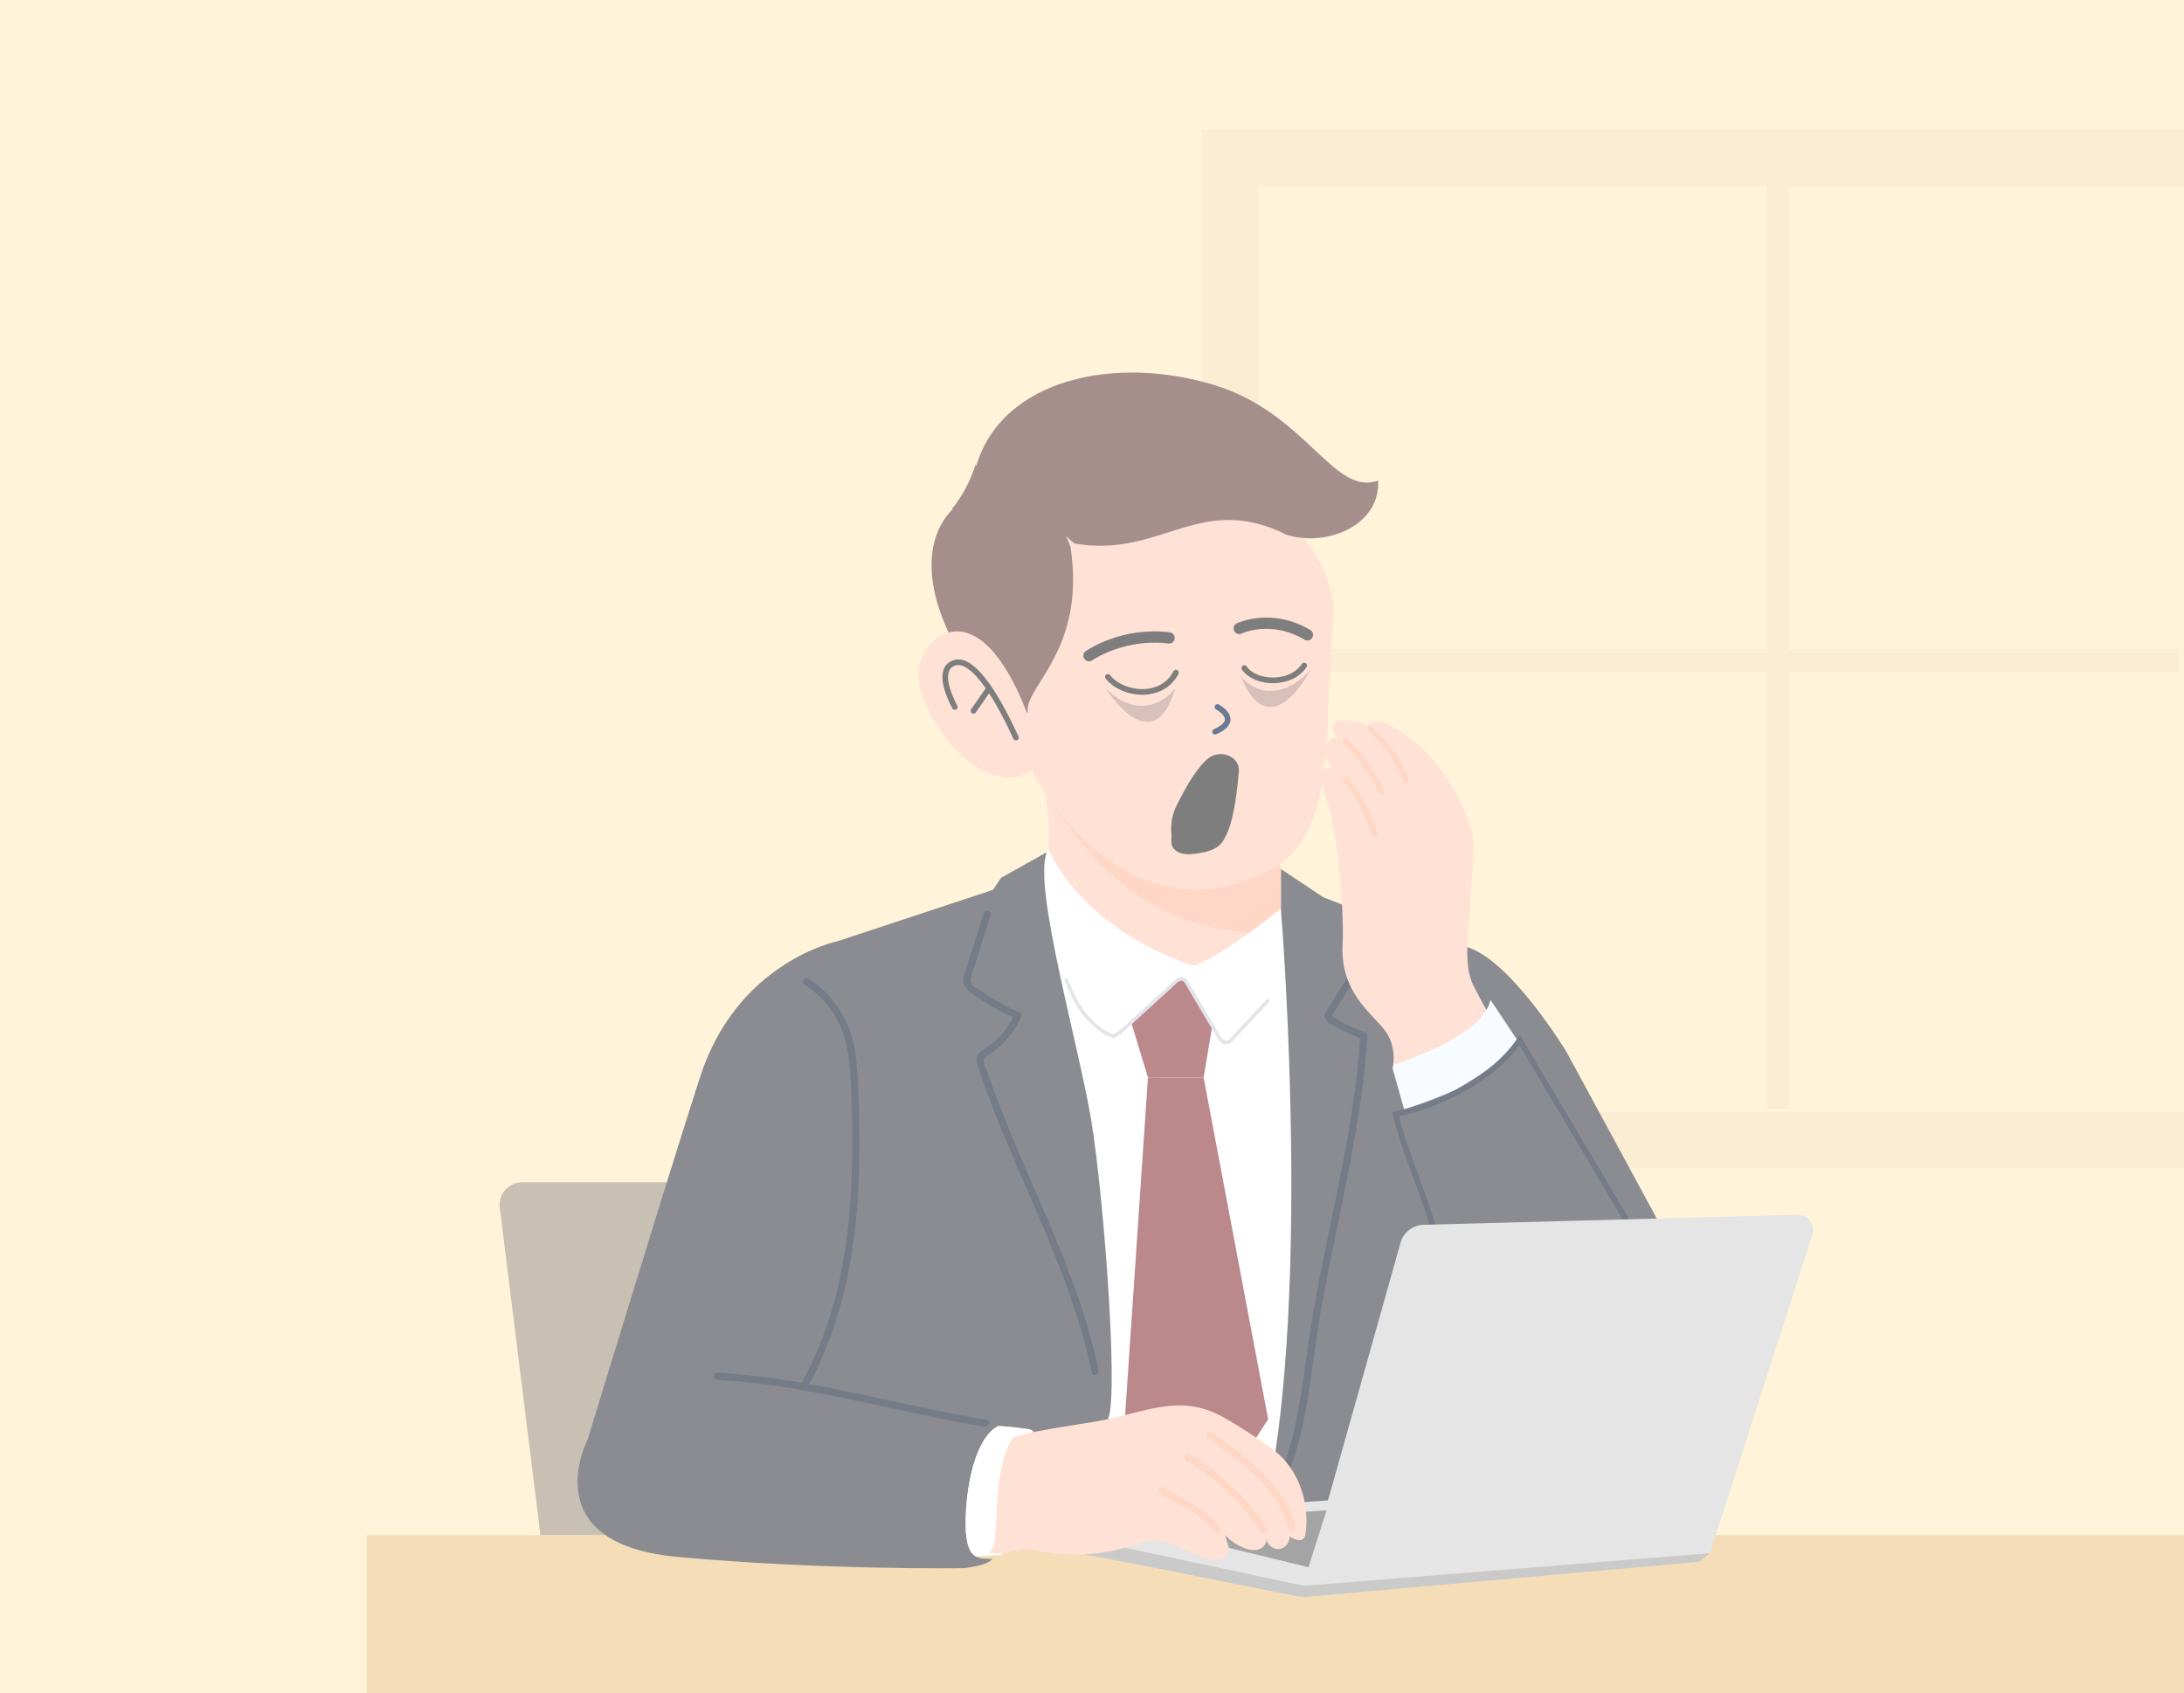 <svg width="387" height="300" viewBox="0 0 387 300" fill="none" xmlns="http://www.w3.org/2000/svg">
<g clip-path="url(#clip0_2374_5959)">
<rect width="387" height="300" fill="#FFEDC2"/>
<path d="M387 28H218V202H387" stroke="#F8DFB7" stroke-width="10"/>
<path d="M315 30.5V196.5" stroke="#F8DFB7" stroke-width="4"/>
<path d="M386.004 117L226.004 117" stroke="#F8DFB7" stroke-width="4"/>
<path d="M88.558 213.993L96.565 278.493C96.813 280.496 98.516 282 100.534 282H124.966C126.984 282 128.687 280.496 128.935 278.493L136.942 213.993C137.239 211.606 135.377 209.5 132.973 209.5H92.527C90.123 209.5 88.261 211.606 88.558 213.993Z" fill="#A39880"/>
<path d="M387 272H65V300H387V272Z" fill="#EEC788"/>
<path d="M236.092 106.636C229.279 107.83 219.474 103.637 204.987 90.176C213.07 102.88 198.858 104.476 188.834 94.938C191.797 100.208 184.041 122.363 181.979 126.361C177.201 113.922 171.904 111.02 168.089 112.079C164.661 113 162.426 117.1 162.807 120.334C163.891 129.403 175.032 141.751 182.868 136.562C183.352 137.593 184.101 138.914 185.09 140.388C190.316 148.302 202.165 160.711 217.533 156.951C221.003 156.095 224.311 155.139 226.76 153.224C235.116 146.698 234.903 135.684 235.593 120.235C235.748 117.382 235.901 114.522 236.049 111.67C236.124 110.221 236.436 108.592 236.292 107.148C236.061 104.798 235.079 102.039 233.976 99.837C231.404 94.699 226.857 90.639 221.566 88.384C216.276 86.13 210.307 85.646 204.659 86.722C200.963 87.43 197.414 88.779 193.991 90.335C191.002 91.695 188.006 93.282 185.862 95.77C183.485 98.528 182.35 102.173 181.904 105.793C181.458 109.406 181.628 113.068 181.532 116.709C181.432 120.325 181.068 123.971 181.662 127.542C181.745 128.051 181.917 128.637 182.402 128.8" fill="#FFCEB9"/>
<path d="M224.5 174.559C235.494 175.575 229.631 163.728 226.76 153.226C224.094 154.824 221.009 156.095 217.533 156.952C202.165 160.713 190.316 148.303 185.09 140.389C187.308 148.883 183.487 161.59 186.886 170.08C192.066 175.502 210.171 174.063 215.551 174.559L224.5 174.559Z" fill="#FFCEB9"/>
<path d="M225 166C230.762 167.168 229.637 163.727 226.76 153.225C224.093 154.824 221.009 156.095 217.533 156.952C202.165 160.713 190.315 148.303 185.09 140.389C191.703 150.658 200.298 161.371 215.649 164.489L225 166Z" fill="#FFBDA0"/>
<path d="M180.022 130.706C177.405 124.971 172.669 116.148 169.048 117.481C166.243 118.508 167.801 122.631 169.185 125.282" stroke="#282828" stroke-linecap="round" stroke-linejoin="round"/>
<path d="M172.508 125.955L175.272 121.968" stroke="#282828" stroke-linecap="round" stroke-linejoin="round"/>
<path d="M207.155 113.046C207.155 113.046 199.943 111.791 192.966 116.186" stroke="#282828" stroke-width="2" stroke-linecap="round" stroke-linejoin="round"/>
<path d="M219.594 111.353C219.594 111.353 225.195 108.653 231.67 112.495" stroke="#282828" stroke-width="2" stroke-linecap="round" stroke-linejoin="round"/>
<path d="M208.376 119.19C205.998 123.875 199.116 123.377 196.307 119.941" stroke="#282828" stroke-linecap="round" stroke-linejoin="round"/>
<path d="M208.256 121.948C204.748 126.28 199.658 125.98 195.797 121.791C195.797 121.791 204.281 135.485 208.256 121.948Z" fill="#C1968E"/>
<path d="M219.855 119.863C223.932 124.433 229.172 122.188 232.207 118.693C232.207 118.693 225.128 132.721 219.855 119.863Z" fill="#C1968E"/>
<path d="M231.105 117.931C228.756 121.482 222.476 121.253 220.488 118.371" stroke="#282828" stroke-linecap="round" stroke-linejoin="round"/>
<path d="M215.729 125.279C215.729 125.279 220.081 127.574 215.307 129.665" stroke="#05224E" stroke-linecap="round" stroke-linejoin="round"/>
<path d="M214.021 134.442C212.428 135.775 210.692 138.29 208.413 142.897C207.632 144.477 207.422 146.195 207.574 147.888C207.63 148.516 207.446 149.228 207.676 149.864C207.949 150.622 208.79 151.128 209.667 151.294C210.544 151.461 211.472 151.345 212.369 151.194C213.643 150.984 214.983 150.688 215.938 149.894C216.777 149.192 217.21 148.195 217.61 147.24C218.684 144.676 219.248 139.968 219.527 136.718C219.754 134.067 216.23 132.6 214.022 134.449L214.021 134.442Z" fill="#282828"/>
<path d="M185.828 150.526C185.828 150.526 191.05 164.237 211.457 171.13C216.163 169.776 227 160.999 227 160.999C227 160.999 235.082 225.262 225.67 262.783H194.083C194.083 262.783 184.805 178.202 182.693 166.844C180.582 155.486 180.696 153.947 180.696 153.947L185.828 150.52V150.526Z" fill="white"/>
<path d="M193.352 198.439C191.107 184.982 182.991 156.972 185.5 151L177.383 155.551L175.965 157.681L148.397 166.794C148.397 166.794 130.648 170.343 124.021 190.928C117.395 211.514 104.142 255.057 104.142 255.057C104.142 255.057 94.437 273.512 119.996 275.877C145.554 278.243 170.636 277.887 170.636 277.887C170.636 277.887 174.897 277.531 175.844 276.233C174.897 276.176 173.797 276.329 172.894 275.801C171.876 275.197 171.107 273.721 171.107 270.084C171.107 263.222 172.881 254.7 176.906 252.691C177.441 252.723 177.93 252.754 178.382 252.793C179.762 252.907 180.773 253.041 181.466 253.155L182.452 253.27C182.452 253.27 183.387 253.702 183.202 253.766C183.126 253.791 183.031 253.823 182.923 253.855C183.291 254.287 184.277 254.764 186.967 253.995C191.107 252.812 193.371 252.481 195.972 251.89C198.573 251.298 195.66 212.289 193.352 198.451V198.439Z" fill="#3C4048"/>
<path d="M174.306 161.839C173.639 163.957 172.977 166.068 172.31 168.186L171.26 171.512C171 172.351 170.542 173.299 170.707 174.195C170.847 174.965 171.432 175.461 172.03 175.906C172.837 176.51 173.683 177.076 174.542 177.61C176.297 178.711 178.141 179.671 180.043 180.498L179.814 179.626C178.955 181.553 177.721 183.264 176.132 184.657C175.388 185.312 174.516 185.77 173.747 186.387C172.78 187.156 172.984 188.072 173.333 189.127C174.796 193.547 176.5 197.884 178.294 202.177C181.881 210.769 185.842 219.214 189.029 227.971C190.841 232.95 192.386 238.025 193.467 243.214C193.633 244.016 194.86 243.679 194.695 242.877C190.936 224.842 181.594 208.721 175.483 191.487C175.292 190.953 175.108 190.412 174.923 189.871C174.739 189.331 174.287 188.53 174.294 187.964C174.3 187.264 175.248 186.933 175.737 186.584C176.182 186.266 176.621 185.922 177.028 185.56C178.682 184.103 180.004 182.285 180.908 180.269C181.035 179.983 181.022 179.544 180.679 179.397C179.044 178.685 177.448 177.878 175.915 176.962C175.127 176.491 174.357 175.995 173.607 175.474C172.856 174.952 171.782 174.456 171.998 173.426C172.182 172.536 172.545 171.652 172.818 170.787L173.721 167.919L175.527 162.176C175.775 161.394 174.548 161.057 174.3 161.839H174.306Z" fill="#192538"/>
<path d="M142.598 174.495C146.573 177.026 149.149 181.026 150.096 185.611C150.618 188.123 150.719 190.692 150.821 193.249C150.923 195.805 150.986 198.177 151.012 200.638C151.107 210.425 150.503 220.302 148.042 229.803C146.656 235.164 144.659 240.353 141.994 245.211C141.6 245.93 142.7 246.572 143.094 245.854C147.966 236.982 150.503 227.132 151.584 217.115C152.137 211.977 152.315 206.8 152.296 201.63C152.284 199.074 152.22 196.511 152.125 193.954C152.029 191.398 151.928 188.708 151.489 186.126C150.586 180.879 147.769 176.275 143.247 173.394C142.554 172.956 141.918 174.056 142.605 174.495H142.598Z" fill="#192538"/>
<path d="M127.093 244.527C139.615 245.182 151.806 248.298 164.035 250.842C167.514 251.567 170.999 252.241 174.503 252.807C175.304 252.934 175.648 251.713 174.84 251.58C162.375 249.564 150.178 246.123 137.675 244.323C134.165 243.815 130.636 243.439 127.093 243.255C126.273 243.211 126.279 244.482 127.093 244.527Z" fill="#192538"/>
<path d="M227 161.5C227 161.5 231.693 218.847 226.014 257.181C225.779 266.886 224.418 267.121 224.418 267.121H278.549L299.135 226.185L277.602 186.433C277.602 186.433 267.427 169.631 259.617 167.736C251.808 165.841 234.5 159 234.5 159L227 154V161.5Z" fill="#3C4048"/>
<path d="M239.756 171.564L237.034 175.933L235.718 178.05C235.374 178.61 234.802 179.246 234.713 179.92C234.56 181.122 236.385 181.79 237.212 182.235C238.586 182.979 240.016 183.609 241.486 184.143L241.021 183.532C240.398 193.924 238.401 204.15 236.303 214.325C235.266 219.355 234.204 224.379 233.269 229.428C232.341 234.446 231.647 239.483 230.91 244.532C230.089 250.103 229.078 255.68 227.037 260.952C226.744 261.715 227.972 262.046 228.264 261.289C231.927 251.826 232.404 241.473 234.166 231.571C235.991 221.314 238.42 211.177 240.182 200.906C241.168 195.157 241.937 189.364 242.287 183.539C242.306 183.246 242.071 183.017 241.823 182.928C240.633 182.489 239.476 181.987 238.35 181.408C237.803 181.128 237.269 180.83 236.748 180.518C236.481 180.359 236.093 180.251 236.067 179.895C236.055 179.71 236.474 179.246 236.563 179.1L240.85 172.219C241.282 171.519 240.182 170.883 239.749 171.577L239.756 171.564Z" fill="#192538"/>
<path d="M246.81 189.02C246.81 189.02 247.662 185.307 245.175 182.292C242.689 179.278 237.544 175.551 237.9 167.564C238.256 159.576 236.66 146.622 235.413 142.717C234.167 138.813 233.181 137.128 234.644 136.415C236.107 135.703 236.654 136.86 236.654 136.86C236.654 136.86 233.105 133.312 235.884 130.946C236.711 130.59 237.245 130.946 237.245 130.946C237.245 130.946 235.706 129.407 236.355 128.282C237.003 127.156 240.253 127.811 240.431 127.868C240.609 127.925 242.269 128.638 242.269 128.638C242.269 128.638 242.625 127.277 244.755 127.925C246.886 128.574 256.616 133.223 260.966 147.862C261.411 152.034 260.521 158.069 260.431 161.262C260.342 164.454 259.172 170.934 261.086 174.661C263.001 178.387 263.98 179.984 263.98 179.984L252.8 189.02H246.803H246.81Z" fill="#FFCEB9"/>
<path d="M238.416 138.113C240.769 140.969 242.537 144.307 243.58 147.856" stroke="#FFBDA0" stroke-miterlimit="10" stroke-linecap="round"/>
<path d="M238.416 131.379C241.119 133.904 243.313 136.982 244.814 140.365" stroke="#FFBDA0" stroke-miterlimit="10" stroke-linecap="round"/>
<path d="M242.803 129.127C245.505 131.652 247.699 134.73 249.2 138.113" stroke="#FFBDA0" stroke-miterlimit="10" stroke-linecap="round"/>
<path d="M248.546 195.641L246.854 189.65C246.797 189.447 246.74 189.224 246.81 189.02C246.911 188.741 247.223 188.607 247.503 188.505C252.082 186.826 256.711 185.033 260.546 182.025C262.161 180.76 263.681 179.17 264.095 177.16C265.564 179.303 267.531 182.363 269 184.5C269 184.5 267.91 187.348 257.92 193.135C253.201 195.221 248.806 196.582 248.806 196.582L248.546 195.641Z" fill="#F3F8FF"/>
<path d="M269.292 184.291C272.398 189.579 275.901 195.47 279.403 201.359C282.902 207.244 286.399 213.128 289.502 218.409L254.66 220.239C253.838 216.508 252.398 212.595 250.972 208.725C249.55 204.869 248.145 201.053 247.335 197.429C255.347 195.78 264.646 191.121 269.292 184.291Z" fill="#3C4048" stroke="#192538"/>
<path d="M186.51 149.58L186.968 149.281C186.802 149.358 186.656 149.459 186.51 149.58Z" fill="#3C4048"/>
<path d="M182.458 253.263L181.473 253.148C182.325 253.288 182.706 253.396 182.706 253.396C182.706 253.396 182.725 253.613 182.923 253.848C183.031 253.816 183.126 253.784 183.202 253.759C183.387 253.695 182.452 253.263 182.452 253.263H182.458Z" fill="#F2C69E"/>
<path d="M200.5 181.357L203.413 190.928L213.282 190.954L214.879 181.357L210.146 174.004C209.809 173.481 209.081 173.389 208.625 173.813L200.5 181.357Z" fill="#8E383E"/>
<path d="M203.413 190.93L199.273 252.19L214.25 267.631L224.711 251.503L213.283 190.955L203.413 190.93Z" fill="#8E383E"/>
<path d="M181.473 253.15L178.388 252.787C177.937 252.749 177.447 252.717 176.913 252.686C172.888 254.695 171.113 263.217 171.113 270.079C171.113 273.716 171.876 275.192 172.9 275.796L177.562 275.522C177.562 275.522 177.485 257.347 181.676 254.358C181.975 254.142 182.528 253.97 182.929 253.849C182.732 253.614 182.713 253.398 182.713 253.398C182.713 253.398 182.325 253.29 181.479 253.15H181.473Z" fill="white"/>
<path d="M182.297 124.602C183.756 120.142 192.138 113.252 189.716 97.076C189.503 96.335 189.217 95.617 188.84 94.944C189.359 95.436 189.884 95.89 190.419 96.316C205.821 98.978 212.564 87.052 228.065 94.798C228.113 94.823 228.166 94.829 228.219 94.841C235.655 96.963 244.679 92.745 244.191 85.147C236.336 88.033 231.589 73.285 215.214 68.248C197.717 62.866 177.575 67.055 172.979 82.586C172.945 82.482 172.913 82.39 172.873 82.286C172.132 84.714 170.979 87.032 169.525 89.084C169.24 89.483 168.93 89.886 168.607 90.284C168.787 90.24 168.886 90.213 168.886 90.213C168.886 90.213 160.852 96.515 168.089 112.085C171.909 111.019 177.201 113.929 181.979 126.368C182.025 126.284 182.069 126.188 182.114 126.098C182.075 125.629 182.127 125.127 182.297 124.602Z" fill="#6B4340"/>
<path d="M318.512 215.259L252.247 217.033C250.345 217.084 248.692 218.369 248.177 220.2L235.318 265.874L197.575 268.5L191.559 272.602L231.063 281.009L303.001 275.228L321.157 218.782C321.73 217.008 320.375 215.208 318.512 215.259Z" fill="#D3D3D3"/>
<path d="M190.421 272.787C190.421 272.787 189.708 275.096 193.142 275.63C196.189 276.101 223.439 281.583 229.493 282.797C230.281 282.956 231.089 283.001 231.89 282.931L300.674 276.794C300.947 276.768 301.215 276.66 301.431 276.489L302.989 275.236L231.051 281.017L191.546 272.609L190.408 272.794L190.421 272.787Z" fill="#A7A7A7"/>
<path d="M235.063 267.629L231.864 277.709L211.807 272.85L224.71 268.36L235.063 267.629Z" fill="#676767"/>
<path d="M175.311 275.165C176.634 275.712 180.437 274.58 181.868 274.561C182.815 274.549 183.756 274.758 184.685 274.93C189.963 275.903 195.477 275.541 200.583 273.893C201.76 273.512 202.93 273.06 204.164 272.978C207.706 272.73 210.727 275.464 214.18 276.304C215.458 276.615 217.143 276.45 217.614 275.223C218.008 274.186 217.277 273.092 217.092 272.005C218.008 272.997 219.153 273.785 220.406 274.288C221.22 274.612 222.123 274.822 222.962 274.574C223.802 274.326 224.514 273.506 224.393 272.641C224.495 273.715 225.576 274.599 226.651 274.491C227.725 274.383 228.603 273.302 228.489 272.227C229.29 272.8 230.568 273.308 231.109 272.482C231.249 272.265 231.293 272.005 231.331 271.75C232.094 266.408 230.206 260.621 226.027 257.206C224.304 255.801 219.515 252.64 216.596 251.044C208.908 246.834 202.949 250.338 194.319 251.864C190.313 252.57 184.24 253.333 180.335 254.465C179.998 254.561 179.642 254.669 179.387 254.911C179.184 255.101 179.057 255.362 178.936 255.616C176.329 261.156 176.825 267.528 176.22 273.62L175.305 275.172L175.311 275.165Z" fill="#FFCEB9"/>
<path d="M205.501 264.639C208.77 266.763 212.98 268.022 215.148 271.495C215.581 272.188 216.681 271.552 216.248 270.852C213.934 267.151 209.628 265.816 206.143 263.545C205.456 263.1 204.814 264.2 205.501 264.646V264.639Z" fill="#FFBDA0"/>
<path d="M210.255 258.879C215.565 262.001 220.106 266.326 223.457 271.496C223.903 272.183 225.003 271.541 224.558 270.854C221.085 265.505 216.399 261.016 210.898 257.785C210.192 257.372 209.549 258.466 210.255 258.885V258.879Z" fill="#FFBDA0"/>
<path d="M213.927 254.835C219.866 258.905 226.34 263.522 228.293 270.867C228.502 271.655 229.73 271.325 229.52 270.53C227.472 262.848 220.788 258.002 214.569 253.741C213.895 253.277 213.252 254.377 213.927 254.841V254.835Z" fill="#FFBDA0"/>
<path d="M188.653 173.847C189.588 175.927 190.408 178.019 191.845 179.819C192.761 180.97 193.848 181.968 195.019 182.859C195.4 183.145 195.845 183.342 196.278 183.539C196.57 183.673 196.965 183.94 197.295 183.934C197.677 183.927 198.058 183.603 198.345 183.387C198.713 183.113 199.063 182.821 199.4 182.515C200.507 181.53 201.594 180.519 202.688 179.52C203.782 178.522 204.901 177.504 206.008 176.499C206.599 175.959 207.19 175.418 207.788 174.878C208.253 174.452 209.149 173.326 209.779 174C210.078 174.318 210.288 174.763 210.51 175.138L211.4 176.652L214.008 181.059C214.599 182.058 215.184 183.062 215.782 184.061C216.164 184.697 216.774 185.205 217.563 185.008C218.148 184.862 218.523 184.391 218.911 183.972C220.838 181.899 222.758 179.832 224.685 177.759L224.844 177.587C225.124 177.288 224.673 176.836 224.393 177.135C222.618 179.043 220.844 180.957 219.064 182.865C218.784 183.164 218.498 183.463 218.224 183.768C217.989 184.029 217.753 184.309 217.391 184.385C216.927 184.487 216.596 184.162 216.367 183.794C215.839 182.954 215.356 182.083 214.854 181.231C213.505 178.941 212.157 176.652 210.803 174.369C210.567 173.975 210.313 173.51 209.906 173.269C209.346 172.932 208.755 173.212 208.291 173.574C207.642 174.076 207.057 174.668 206.453 175.221C205.9 175.724 205.353 176.226 204.799 176.728C202.745 178.604 200.729 180.544 198.612 182.344C198.255 182.649 197.893 182.954 197.48 183.183C197.352 183.253 197.302 183.272 197.238 183.259C197.047 183.221 196.85 183.094 196.678 183.011C196.278 182.827 195.845 182.655 195.483 182.401C194.828 181.949 194.224 181.396 193.658 180.849C191.915 179.17 190.796 177.154 189.842 174.954C189.632 174.471 189.429 173.987 189.212 173.51C189.047 173.135 188.494 173.46 188.665 173.828L188.653 173.847Z" fill="#D0D4DB"/>
<g style="mix-blend-mode:color-burn" filter="url(#filter0_n_2374_5959)">
<path d="M387 0H0V300H387V0Z" fill="white" fill-opacity="0.4"/>
</g>
</g>
<defs>
<filter id="filter0_n_2374_5959" x="0" y="0" width="387" height="300" filterUnits="userSpaceOnUse" color-interpolation-filters="sRGB">
<feFlood flood-opacity="0" result="BackgroundImageFix"/>
<feBlend mode="normal" in="SourceGraphic" in2="BackgroundImageFix" result="shape"/>
<feTurbulence type="fractalNoise" baseFrequency="0.667 0.667" stitchTiles="stitch" numOctaves="3" result="noise" seed="8234" />
<feColorMatrix in="noise" type="luminanceToAlpha" result="alphaNoise" />
<feComponentTransfer in="alphaNoise" result="coloredNoise1">
<feFuncA type="discrete" tableValues="1 1 1 1 1 1 1 1 1 1 1 1 1 1 1 1 1 1 1 1 1 1 1 1 1 1 1 1 1 1 1 1 1 1 1 1 1 1 1 1 1 1 1 1 1 1 1 1 1 1 1 0 0 0 0 0 0 0 0 0 0 0 0 0 0 0 0 0 0 0 0 0 0 0 0 0 0 0 0 0 0 0 0 0 0 0 0 0 0 0 0 0 0 0 0 0 0 0 0 0 "/>
</feComponentTransfer>
<feComposite operator="in" in2="shape" in="coloredNoise1" result="noise1Clipped" />
<feFlood flood-color="rgba(0, 0, 0, 0.16)" result="color1Flood" />
<feComposite operator="in" in2="noise1Clipped" in="color1Flood" result="color1" />
<feMerge result="effect1_noise_2374_5959">
<feMergeNode in="shape" />
<feMergeNode in="color1" />
</feMerge>
</filter>
<clipPath id="clip0_2374_5959">
<rect width="387" height="300" fill="white"/>
</clipPath>
</defs>
</svg>
